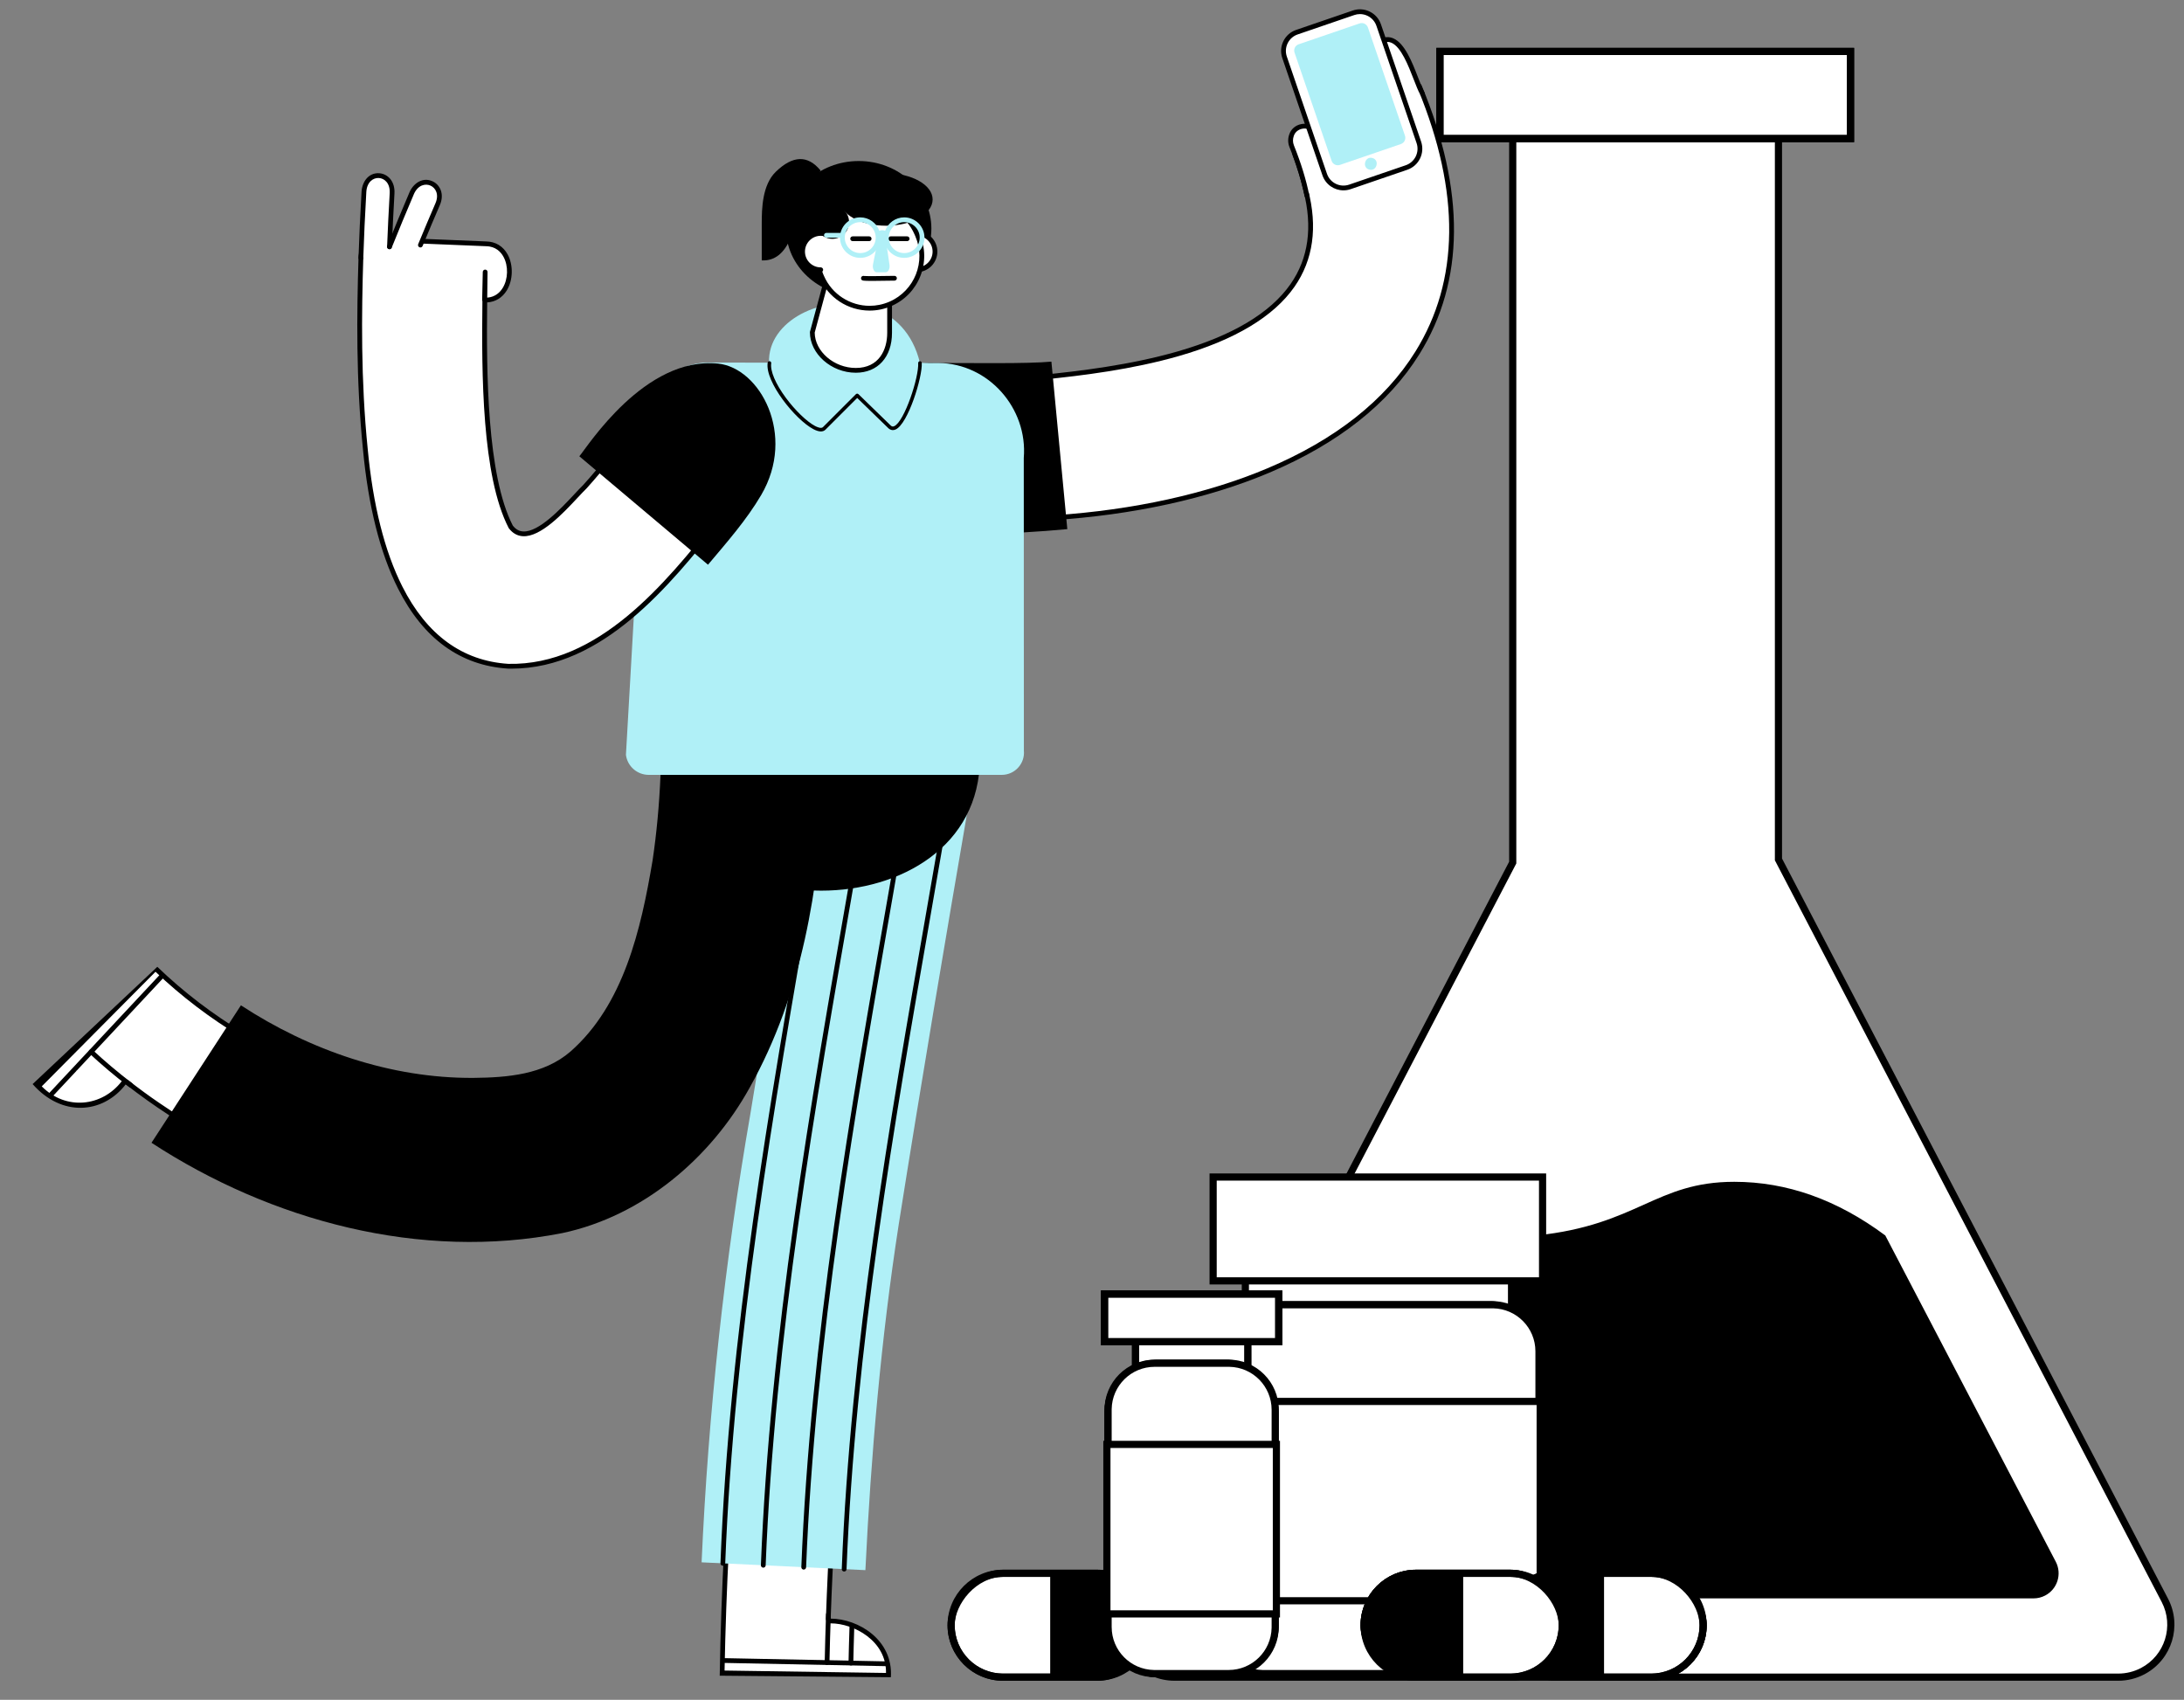 <svg viewBox="-166.337 170.892 1829.713 1424.096" xmlns="http://www.w3.org/2000/svg" overflow="visible">
    <rect x="-166.337" y="170.892" width="1829.713" height="1424.096" fill="#808080" stroke="none"/>
    <g id="Master/Compositions/Doctor Prescription" stroke="none" stroke-width="1" fill="none" fill-rule="evenodd">
        <g id="Background Elements Medicine" transform="translate(473, 214) scale(1 1)">
            <g id="Background Elements Medicine/Test Tube 1" stroke="none" stroke-width="1" fill="none" fill-rule="evenodd">
                <g id="Triangular-Test-Tube" transform="translate(297, -3)">
                    <path d="M553.619,76 L553.619,679.918 L877.354,1300.653 C888.591,1322.2 880.234,1348.776 858.688,1360.013 C852.406,1363.289 845.426,1365 838.341,1365 L47.649,1365 C23.349,1365 3.649,1345.301 3.649,1321 C3.649,1313.915 5.36,1306.935 8.636,1300.653 L330.996,682.553 L330.997,76 L553.619,76 Z" id="Combined-Shape" stroke="#000" stroke-width="3" fill="#FFF"/>
                    <path d="M556.619,73 L327.997,73 L327.996,681.817 L5.976,1299.266 C2.477,1305.976 0.649,1313.432 0.649,1321 C0.649,1346.957 21.692,1368 47.649,1368 L838.341,1368 C845.909,1368 853.365,1366.173 860.075,1362.673 L860.761,1362.308 C883.267,1350.102 891.897,1322.051 880.014,1299.266 L556.618,679.182 L556.619,73 Z M550.618,79 L550.619,680.653 L874.694,1302.041 C885.165,1322.118 877.377,1346.882 857.3,1357.353 C851.447,1360.406 844.943,1362 838.341,1362 L47.649,1362 C25.006,1362 6.649,1343.644 6.649,1321 C6.649,1314.398 8.243,1307.894 11.296,1302.041 L333.996,683.288 L333.997,79 L550.618,79 Z" id="Combined-Shape-Copy" fill="#000" fill-rule="nonzero"/>
                    <path d="M350.854,994.958 C435.842,986.119 450.569,950 516.637,950 C560.682,950 602.844,964.986 643.123,994.958 L785.944,1268.274 C791.316,1278.553 787.337,1291.241 777.058,1296.612 C774.056,1298.181 770.719,1299 767.332,1299 L120.668,1299 C109.07,1299 99.668,1289.598 99.668,1278 C99.668,1274.613 100.487,1271.276 102.056,1268.274 L254.101,977.307 L254.101,977.307 C261.944,994.968 294.196,1000.852 350.854,994.958 Z" id="Rectangle-Copy-33" fill="#000"/>
                    <rect id="Rectangle" stroke="#000" stroke-width="6" fill="#FFF" x="270" y="3" width="344" height="73"/>
                    <path d="M617,0 L267,0 L267,79 L617,79 L617,0 Z M611,6 L611,73 L273,73 L273,6 L611,6 Z" id="Rectangle-Copy-2" fill="#000" fill-rule="nonzero"/>
                </g>
                <g id="Medicine-1" transform="translate(377, 943)">
                    <rect id="Rectangle" stroke="#000" stroke-width="3" fill="#FFF" x="27" y="70" width="223" height="58"/>
                    <rect id="Rectangle" stroke="#000" stroke-width="3" fill="#FFF" x="1.5" y="105.5" width="273" height="312" rx="42"/>
                    <rect id="Rectangle" stroke="#000" stroke-width="3" fill="#FFF" x="0" y="0" width="276" height="87"/>
                    <rect id="Rectangle" fill="#FFF" x="3" y="188" width="271" height="167"/>
                    <path d="M275.5,186.5 L1.5,186.5 L1.5,356.5 L275.5,356.5 L275.5,186.5 Z M272.5,189.5 L272.5,353.5 L4.5,353.5 L4.5,189.5 L272.5,189.5 Z" id="Rectangle-Copy" fill="#000" fill-rule="nonzero"/>
                </g>
                <g id="Pill" transform="translate(621, 1275)" stroke="#000" stroke-width="3">
                    <rect id="Rectangle" fill="#FFF" x=".5" y="0" width="166" height="87" rx="43.5"/>
                    <path d="M83.5,0 L83.5,87 L44,87 C19.976,87 0.5,67.524 0.5,43.5 C0.5,19.476 19.976,4.41320823e-15 44,0 L83.5,0 Z" id="Combined-Shape" fill="#000"/>
                </g>
                <g id="Pill-2" transform="translate(503, 1275)" stroke="#000" stroke-width="3">
                    <rect id="Rectangle" fill="#FFF" x=".5" y="0" width="166" height="87" rx="43.5"/>
                    <path d="M83.5,0 L83.5,87 L44,87 C19.976,87 0.5,67.524 0.5,43.5 C0.5,19.476 19.976,4.41320823e-15 44,0 L83.5,0 Z" id="Combined-Shape" fill="#000"/>
                </g>
                <g id="Pill-3" transform="translate(240.5, 1318.5) scale(-1, 1) translate(-240.5, -1318.5) translate(157, 1275)" stroke="#000" stroke-width="3">
                    <rect id="Rectangle" fill="#FFF" x=".5" y="0" width="166" height="87" rx="43.5"/>
                    <path d="M83.5,0 L83.5,87 L44,87 C19.976,87 0.5,67.524 0.5,43.5 C0.5,19.476 19.976,4.41320823e-15 44,0 L83.5,0 Z" id="Combined-Shape" fill="#000"/>
                </g>
                <g id="Medicine-2" transform="translate(286, 1041)">
                    <rect id="Rectangle-Copy-62" stroke="#000" stroke-width="3" fill="#FFF" x="26" y="27" width="94" height="49"/>
                    <rect id="Rectangle-Copy-63" stroke="#000" stroke-width="3" fill="#FFF" x="1.5" y="56.5" width="143" height="263" rx="42"/>
                    <rect id="Rectangle-Copy-66" stroke="#000" stroke-width="3" fill="#FFF" x="0" y="0" width="146" height="40"/>
                    <rect id="Rectangle-Copy-67" fill="#FFF" x="2" y="126" width="142" height="142"/>
                    <path d="M145.5,124.5 L0.5,124.5 L0.5,269.5 L145.5,269.5 L145.5,124.5 Z M142.5,127.5 L142.5,266.5 L3.5,266.5 L3.5,127.5 L142.5,127.5 Z" id="Rectangle-Copy-69" fill="#000" fill-rule="nonzero"/>
                </g>
                <g id="Medicine-1" transform="translate(374, 940)">
                    <rect id="Rectangle" fill="#FFF" x="30" y="73" width="223" height="58"/>
                    <path d="M256,70 L27,70 L27,134 L256,134 L256,70 Z M250,76 L250,128 L33,128 L33,76 L250,76 Z" id="Rectangle-Copy-5" fill="#000" fill-rule="nonzero"/>
                    <rect id="Rectangle" stroke="#000" stroke-width="3" fill="#FFF" x="4.5" y="108.5" width="273" height="312" rx="42"/>
                    <path d="M237,107 C260.196,107 279,125.804 279,149 L279,380 C279,403.196 260.196,422 237,422 L45,422 C21.804,422 3,403.196 3,380 L3,149 C3,125.804 21.804,107 45,107 L237,107 Z M237,113 L45,113 C25.317,113 9.323,128.797 9.005,148.405 L9,149 L9,380 C9,399.683 24.797,415.677 44.405,415.995 L45,416 L237,416 C256.683,416 272.677,400.203 272.995,380.595 L273,380 L273,149 C273,129.317 257.203,113.323 237.595,113.005 L237,113 Z" id="Rectangle-Copy-6" fill="#000" fill-rule="nonzero"/>
                    <rect id="Rectangle" fill="#FFF" x="3" y="3" width="276" height="87"/>
                    <path d="M282,0 L0,0 L0,93 L282,93 L282,0 Z M276,6 L276,87 L6,87 L6,6 L276,6 Z" id="Rectangle-Copy-4" fill="#000" fill-rule="nonzero"/>
                    <rect id="Rectangle" fill="#FFF" x="6" y="191" width="271" height="167"/>
                    <path d="M280,188 L3,188 L3,361 L280,361 L280,188 Z M274,194 L274,355 L9,355 L9,194 L274,194 Z" id="Rectangle-Copy" fill="#000" fill-rule="nonzero"/>
                    <path d="M278.5,189.5 L4.5,189.5 L4.5,359.5 L278.5,359.5 L278.5,189.5 Z M275.5,192.5 L275.5,356.5 L7.5,356.5 L7.5,192.5 L275.5,192.5 Z" id="Rectangle-Copy-2" fill="#000" fill-rule="nonzero"/>
                </g>
                <g id="Pill" transform="translate(618, 1272)">
                    <rect id="Rectangle" stroke="#000" stroke-width="6" fill="#FFF" x="3.5" y="3" width="166" height="87" rx="43.5"/>
                    <rect id="Rectangle-Copy-7" stroke="#000" stroke-width="6" fill="#FFF" x="3.5" y="3" width="166" height="87" rx="43.5"/>
                    <path d="M126,0 L47,0 C21.319,0 0.5,20.819 0.5,46.5 C0.5,72.181 21.319,93 47,93 L126,93 C151.681,93 172.5,72.181 172.5,46.5 C172.5,20.819 151.681,0 126,0 Z M47,6 L126,6 C148.368,6 166.5,24.132 166.5,46.5 C166.5,68.868 148.368,87 126,87 L47,87 C24.632,87 6.5,68.868 6.5,46.5 C6.5,24.132 24.632,6 47,6 Z" id="Rectangle-Copy-9" fill="#000" fill-rule="nonzero"/>
                    <path d="M86.5,3 L86.5,90 L47,90 C22.976,90 3.5,70.524 3.5,46.5 C3.5,22.476 22.976,3 47,3 L86.5,3 Z" id="Combined-Shape" fill="#000"/>
                </g>
                <g id="Pill-2" transform="translate(500, 1272)">
                    <rect id="Rectangle" stroke="#000" stroke-width="6" fill="#FFF" x="3.5" y="3" width="166" height="87" rx="43.5"/>
                    <rect id="Rectangle-Copy-8" stroke="#000" stroke-width="6" fill="#FFF" x="3.5" y="3" width="166" height="87" rx="43.5"/>
                    <path d="M126,0 L47,0 C21.319,0 0.5,20.819 0.5,46.5 C0.5,72.181 21.319,93 47,93 L126,93 C151.681,93 172.5,72.181 172.5,46.5 C172.5,20.819 151.681,0 126,0 Z M47,6 L126,6 C148.368,6 166.5,24.132 166.5,46.5 C166.5,68.868 148.368,87 126,87 L47,87 C24.632,87 6.5,68.868 6.5,46.5 C6.5,24.132 24.632,6 47,6 Z" id="Rectangle-Copy-10" fill="#000" fill-rule="nonzero"/>
                    <path d="M86.5,3 L86.5,90 L47,90 C22.976,90 3.5,70.524 3.5,46.5 C3.5,22.476 22.976,3 47,3 L86.5,3 Z" id="Combined-Shape" fill="#000"/>
                </g>
                <g id="Pill-3" transform="translate(240.5, 1318.5) scale(-1, 1) translate(-240.5, -1318.5) translate(154, 1272)">
                    <rect id="Rectangle" stroke="#000" stroke-width="6" fill="#FFF" x="3.5" y="3" width="166" height="87" rx="43.5"/>
                    <path d="M126,0 L47,0 C21.319,0 0.5,20.819 0.5,46.5 C0.5,72.181 21.319,93 47,93 L126,93 C151.681,93 172.5,72.181 172.5,46.5 C172.5,20.819 151.681,0 126,0 Z M47,6 L126,6 C148.368,6 166.5,24.132 166.5,46.5 C166.5,68.868 148.368,87 126,87 L47,87 C24.632,87 6.5,68.868 6.5,46.5 C6.5,24.132 24.632,6 47,6 Z" id="Rectangle-Copy-11" fill="#000" fill-rule="nonzero"/>
                    <path d="M86.5,3 L86.5,90 L47,90 C22.976,90 3.5,70.524 3.5,46.5 C3.5,22.476 22.976,3 47,3 L86.5,3 Z" id="Combined-Shape" fill="#000"/>
                </g>
                <g id="Medicine-2" transform="translate(283, 1038)">
                    <rect id="Rectangle-Copy-62" stroke="#000" stroke-width="6" fill="#FFF" x="29" y="30" width="94" height="49"/>
                    <rect id="Rectangle-Copy-64" fill="#FFF" x="29" y="30" width="94" height="49"/>
                    <path d="M126,27 L26,27 L26,82 L126,82 L126,27 Z M120,33 L120,76 L32,76 L32,33 L120,33 Z" id="Rectangle-Copy-65" fill="#000" fill-rule="nonzero"/>
                    <rect id="Rectangle-Copy-63" stroke="#000" stroke-width="3" fill="#FFF" x="4.5" y="59.5" width="143" height="263" rx="42"/>
                    <path d="M107,58 C130.196,58 149,76.804 149,100 L149,282 C149,305.196 130.196,324 107,324 L45,324 C21.804,324 3,305.196 3,282 L3,100 C3,76.804 21.804,58 45,58 L107,58 Z M107,64 L45,64 C25.317,64 9.323,79.797 9.005,99.405 L9,100 L9,282 C9,301.683 24.797,317.677 44.405,317.995 L45,318 L107,318 C126.683,318 142.677,302.203 142.995,282.595 L143,282 L143,100 C143,80.317 127.203,64.323 107.595,64.005 L107,64 Z" id="Rectangle-Copy-71" fill="#000" fill-rule="nonzero"/>
                    <rect id="Rectangle-Copy-66" stroke="#000" stroke-width="6" fill="#FFF" x="3" y="3" width="146" height="40"/>
                    <path d="M152,0 L0,0 L0,46 L152,46 L152,0 Z M146,6 L146,40 L6,40 L6,6 L146,6 Z" id="Rectangle-Copy-70" fill="#000" fill-rule="nonzero"/>
                    <rect id="Rectangle-Copy-67" fill="#FFF" x="5" y="129" width="142" height="142"/>
                    <path d="M150,126 L2,126 L2,274 L150,274 L150,126 Z M144,132 L144,268 L8,268 L8,132 L144,132 Z" id="Rectangle-Copy-72" fill="#000" fill-rule="nonzero"/>
                    <path d="M148.5,127.5 L3.5,127.5 L3.5,272.5 L148.5,272.5 L148.5,127.5 Z M145.5,130.5 L145.5,269.5 L6.5,269.5 L6.5,130.5 L145.5,130.5 Z" id="Rectangle-Copy-69" fill="#000" fill-rule="nonzero"/>
                </g>
            </g>
        </g>
        <g transform="translate(-84, -0) scale(1 1)" id="Master/Character/Standing">
            <g id="Master/Character/Standing" stroke="none" stroke-width="1" fill="none" fill-rule="evenodd">
                <g id="Lower Body" transform="translate(-104, 695) scale(1 1)">
                    <g id="Lower Body/Striped Pants" stroke="none" stroke-width="1" fill="none" fill-rule="evenodd">
                        <g id="shoe" transform="translate(49, 285.884)">
                            <path d="M103.397,1.774 C147.206,43.847 200.966,76.031 258.537,95.338 L231,178.639 C176.141,160.492 124.803,132.296 79.241,96.88 C75.548,95.166 75.346,99.879 69.933,103.803 C51.175,122.312 21.709,118.826 4.162,99.626 L103.397,1.774 Z" id="Fill-37" fill="#FFF"/>
                            <path d="M232.585,181.253 C176.681,163.099 124.354,134.471 78.01,98.458 C58.742,123.467 24.179,125.928 2.55795385e-13,98.244 C23.21,76.413 80.615,22.419 104.45,-2.84217094e-14 C148.503,42.445 202.842,74.868 260.94,94.011 L232.585,181.253 Z M229.433,176.031 L256.113,96.661 C199.344,77.276 146.399,45.509 102.942,4.145 C81.252,25.999 28.712,78.935 7.649,100.156 C27.82,120.587 58.2,117.272 74.635,95.878 C75.975,94.094 78.752,93.893 80.47,95.304 C88.838,101.78 97.321,108.086 106.063,114.009 C132.218,131.972 159.95,147.484 189.023,160.323 C201.925,166.076 216.055,171.529 229.433,176.031 L229.433,176.031 Z" id="Fill-39" fill="#000"/>
                            <polygon id="Fill-41" fill="#000" points="15.777 109.587 12.854 106.856 107.475 5.648 110.397 8.379"/>
                            <path d="M82.205,99.193 C70.681,90.308 59.658,81.135 48.963,71.16" id="Fill-45" fill="#FFF"/>
                            <path d="M82.204,101.194 C81.778,101.194 81.348,101.058 80.984,100.778 C68.575,91.21 57.654,82.001 47.599,72.624 C46.791,71.87 46.747,70.605 47.501,69.797 C48.254,68.988 49.519,68.944 50.327,69.698 C60.29,78.989 71.117,88.119 83.427,97.61 C84.301,98.284 84.464,99.54 83.789,100.415 C83.395,100.926 82.803,101.194 82.204,101.194" id="Fill-47" fill="#000"/>
                            <path d="M62.385,109.043 C53.108,101.618 44.031,93.9 35.319,85.754" id="Fill-49" fill="#FFF"/>
                        </g>
                        <g id="blue" transform="translate(609.451, 61.485)">
                            <g id="shoe" transform="translate(14.549, 601.74)">
                                <path d="M2.655,214.326 C3.898,143.629 7.732,73.133 13.535,2.687 L100.965,9.994 C96.585,62.787 93.463,115.736 91.59,168.668 C91.532,169.808 92.567,170.787 93.699,170.721 C115.031,170.783 143.392,187.189 142.009,216.136 L2.655,214.326 Z" id="Fill-5" fill="#FFF"/>
                                <path d="M103.116,8.187 C98.678,61.523 95.472,115.285 93.589,168.736 C116.687,168.848 146.063,186.495 144.016,217.837 C112.154,217.551 33.349,216.844 0.629,216.551 C1.798,144.497 5.772,72.314 11.705,0.489 L103.116,8.187 Z M98.814,11.802 L15.366,4.882 C9.699,73.873 5.98,143.024 4.688,212.244 C35.475,212.701 110.05,213.807 139.947,214.249 C140.399,187.303 112.84,172.687 93.633,172.701 C91.435,172.757 89.475,170.804 89.591,168.598 C91.448,116.293 94.502,63.972 98.814,11.802 L98.814,11.802 Z" id="Fill-7" fill="#000"/>
                                <path d="M91.715,165.144 C91.255,178.633 90.824,192.139 90.563,205.571" id="Fill-22" fill="#FFF"/>
                                <path d="M90.563,207.571 C90.55,207.571 90.537,207.571 90.523,207.571 C89.419,207.549 88.541,206.637 88.563,205.532 C88.828,191.897 89.274,178.03 89.716,165.076 C89.753,163.971 90.673,163.125 91.783,163.145 C92.887,163.184 93.751,164.108 93.713,165.213 C93.272,178.15 92.827,192 92.562,205.611 C92.541,206.702 91.649,207.571 90.563,207.571" id="Fill-24" fill="#000"/>
                                <path d="M111.392,174.553 C111.11,183.797 110.697,196.878 110.537,205.97" id="Fill-26" fill="#FFF"/>
                                <path d="M110.537,207.971 C110.525,207.971 110.513,207.971 110.501,207.971 C109.397,207.951 108.517,207.04 108.537,205.936 C108.683,197.633 109.033,186.207 109.315,177.026 L109.393,174.493 C109.426,173.388 110.35,172.523 111.453,172.555 C112.557,172.589 113.424,173.511 113.391,174.615 L113.313,177.148 C113.032,186.318 112.682,197.729 112.536,206.006 C112.517,207.098 111.625,207.971 110.537,207.971" id="Fill-28" fill="#000"/>
                            </g>
                            <path d="M137.221,729.866 L2.13162821e-13,723.319 C5.619,597.358 19.365,471.357 40.962,346.991 C56.513,251.424 72.608,156.143 89.015,60.89 C95.462,23.458 131.066,-1.623 168.433,4.924 C205.797,11.478 230.816,46.946 224.397,84.224 C204.004,202.808 183.954,321.428 165.16,440.162 C150.371,535.691 141.905,633.245 137.221,729.866" id="Fill-12" fill="#B0F0F7"/>
                            <path d="M17.795,726.168 C17.769,726.168 17.743,726.168 17.717,726.168 C16.613,726.124 15.753,725.195 15.795,724.091 C23.154,533.425 56.462,342.12 88.673,157.112 C96.752,110.714 105.105,62.736 112.906,15.576 C113.086,14.486 114.115,13.747 115.206,13.929 C116.295,14.109 117.033,15.139 116.852,16.229 C109.049,63.406 100.694,111.392 92.614,157.799 C60.425,342.676 27.14,533.847 19.792,724.245 C19.751,725.323 18.864,726.168 17.795,726.168" id="Fill-14" fill="#000"/>
                            <path d="M51.673,727.784 C51.646,727.784 51.62,727.784 51.593,727.784 C50.489,727.739 49.63,726.809 49.673,725.705 C57.253,533.567 90.997,340.584 123.631,153.956 C132.361,104.027 141.388,52.399 149.756,1.675 C149.936,0.586 150.967,-0.156 152.055,0.028 C153.144,0.207 153.882,1.237 153.703,2.326 C145.332,53.069 136.303,104.707 127.571,154.645 C94.96,341.144 61.24,533.992 53.67,725.863 C53.628,726.94 52.741,727.784 51.673,727.784" id="Fill-16" fill="#000"/>
                            <path d="M85.551,729.4 C85.524,729.4 85.497,729.4 85.47,729.4 C84.367,729.355 83.507,728.424 83.551,727.321 C91.095,536.795 124.551,345.548 156.905,160.598 C165.684,110.412 174.762,58.517 183.165,7.52 C183.344,6.43 184.375,5.69 185.464,5.872 C186.553,6.051 187.291,7.081 187.112,8.171 C178.706,59.187 169.626,111.091 160.845,161.287 C128.514,346.108 95.082,537.22 87.548,727.479 C87.505,728.556 86.619,729.4 85.551,729.4" id="Fill-18" fill="#000"/>
                            <path d="M119.427,731.017 C119.401,731.017 119.374,731.017 119.348,731.017 C118.244,730.973 117.384,730.043 117.427,728.939 C124.671,543.17 157.092,357.193 188.446,177.34 C196.692,130.04 205.219,81.13 213.149,33.006 C213.329,31.916 214.357,31.178 215.448,31.358 C216.538,31.538 217.276,32.567 217.096,33.657 C209.162,81.798 200.634,130.718 192.387,178.027 C161.055,357.751 128.658,543.593 121.424,729.095 C121.382,730.172 120.496,731.017 119.427,731.017" id="Fill-20" fill="#000"/>
                            <polygon id="Fill-10" fill="#000" points="155.794 810.327 17.273 807.553 17.353 803.554 155.874 806.328"/>
                        </g>
                        <g id="black" transform="translate(148.586, -0.938)" fill="#000">
                            <path d="M428.037,111.976 C428.495,-36.084 693.618,-36.069 694.049,111.984 C693.592,260.036 428.468,260.021 428.037,111.976" id="Fill-30"/>
                            <path d="M-1.13686838e-13,434.232 L74.913,319.077 C132.448,356.708 200.611,380.326 269.668,379.875 C298.15,379.594 328.584,377.198 351.04,357.778 C395.584,318.584 410.073,255.665 419.811,197.574 C423.228,174.659 425.375,151.05 426.39,127.278 C428.098,90.089 457.154,59.466 494.624,56.802 C535.898,53.688 565.757,92.108 563.643,133.117 C559.222,220.956 545.279,309.073 501.313,387.751 C468.718,446.98 411.472,495.648 344.174,509.901 C225.384,533.317 100.17,499.646 -1.13686838e-13,434.232" id="Fill-43"/>
                        </g>
                    </g>
                </g>
                <g id="Upper Body" transform="translate(-53, 129) scale(1 1)">
                    <g id="Upper Body/Taking Selfie" stroke="none" stroke-width="1" fill="none" fill-rule="evenodd">
                        <g id="left" transform="translate(725, 49)">
                            <path d="M434.742,65.013 C426.235,70.064 334.909,102.822 332.549,112.111 C330.451,115.355 329.319,119.118 330.648,122.697 C334.385,132.675 337.323,142.534 339.556,152.114 C372.028,276.911 206.752,300.277 117.33,309.077 L126.922,426.721 C339.561,413.207 534.778,305.022 434.742,65.013" id="Fill-1" fill="#FFF"/>
                            <g id="Group-5" transform="translate(114.57, 63)" fill="#000">
                                <path d="M4.913,247.875 L14.185,361.599 C80.666,357.187 142.452,343.579 192.988,322.212 C249.806,298.185 291.485,265.303 316.865,224.476 C353.866,164.96 354.634,91.055 319.152,4.779 C314.885,6.787 306.022,10.326 294.512,14.924 C279.726,20.828 261.322,28.178 246.411,34.837 C222.922,45.328 220.19,48.8 219.913,49.615 C219.861,49.825 219.775,50.014 219.659,50.197 C218.216,52.426 216.75,55.764 217.952,58.999 C221.583,68.695 224.606,78.675 226.935,88.659 C235.13,120.154 231.31,147.593 215.566,170.161 C198.105,195.196 165.529,214.714 118.745,228.173 C79.73,239.399 37.648,244.613 4.913,247.875 M12.351,365.721 C11.316,365.721 10.444,364.928 10.358,363.885 L0.767,246.24 C0.678,245.153 1.478,244.195 2.564,244.088 C35.4,240.856 78.153,235.69 117.638,224.329 C163.518,211.13 195.363,192.135 212.286,167.873 C227.328,146.306 230.951,119.978 223.05,89.618 C220.75,79.751 217.778,69.936 214.204,60.398 C212.817,56.663 213.496,52.464 216.165,48.234 C218.671,41.894 244.218,30.701 293.029,11.209 C305.712,6.144 316.666,1.768 319.151,0.293 C319.649,-0.003 320.252,-0.067 320.801,0.116 C321.351,0.297 321.795,0.71 322.017,1.244 C358.86,89.636 358.269,165.453 320.262,226.589 C294.437,268.13 252.139,301.541 194.544,325.896 C143.105,347.647 80.147,361.416 12.479,365.717 C12.435,365.721 12.393,365.721 12.351,365.721" id="Fill-3"/>
                            </g>
                            <g id="Group-2" transform="translate(318.57, 0)">
                                <path d="M52.976,97.589 C46.566,85.229 39.124,57.71 27.084,51.511 C16.482,47.345 8.345,59.788 13.868,69.477 C21.732,84.403 28.667,99.568 34.337,114.815" id="Fill-6" fill="#FFF"/>
                                <path d="M34.337,116.815 C33.525,116.815 32.761,116.317 32.462,115.512 C27.048,100.954 20.197,85.78 12.098,70.409 C8.91,64.817 9.526,57.81 13.665,53.03 C17.281,48.853 22.571,47.588 27.815,49.649 C27.878,49.674 27.939,49.701 27.999,49.732 C37.351,54.546 43.627,70.083 49.164,83.79 C51.143,88.687 53.011,93.313 54.751,96.668 C55.26,97.648 54.877,98.855 53.897,99.364 C52.915,99.872 51.709,99.49 51.2,98.509 C49.374,94.987 47.47,90.276 45.455,85.288 C40.459,72.919 34.245,57.538 26.258,53.336 C22.645,51.953 19.162,52.793 16.689,55.649 C14.167,58.561 12.854,63.66 15.605,68.487 C23.816,84.066 30.738,99.399 36.211,114.117 C36.596,115.153 36.069,116.304 35.034,116.689 C34.804,116.774 34.568,116.815 34.337,116.815" id="Fill-8" fill="#000"/>
                                <path d="M52.976,97.589 C47.631,84.307 41.506,71.267 34.765,58.498 C32.979,55.108 32.517,51.419 33.141,48.181 C34.224,41.428 41.43,37.305 47.769,40.141 C60.332,47.156 67.996,75.375 74.879,88.784" id="Fill-10" fill="#FFF"/>
                                <path d="M52.976,99.589 C52.184,99.589 51.434,99.115 51.12,98.335 C45.983,85.571 39.885,72.481 32.996,59.431 C31.078,55.791 30.432,51.661 31.177,47.802 C31.793,43.955 34.156,40.63 37.651,38.74 C41.071,36.891 45.056,36.736 48.585,38.314 C48.64,38.339 48.692,38.365 48.744,38.394 C58.417,43.796 64.944,59.916 70.702,74.138 C72.798,79.318 74.779,84.21 76.658,87.87 C77.163,88.853 76.775,90.058 75.792,90.563 C74.809,91.066 73.604,90.679 73.1,89.697 C71.139,85.877 69.125,80.904 66.994,75.639 C61.772,62.743 55.278,46.702 46.872,41.931 C44.507,40.901 41.844,41.02 39.553,42.259 C37.161,43.552 35.544,45.826 35.115,48.497 C34.531,51.529 35.039,54.728 36.534,57.565 C43.486,70.735 49.643,83.95 54.831,96.842 C55.243,97.867 54.747,99.031 53.722,99.444 C53.477,99.542 53.225,99.589 52.976,99.589" id="Fill-12" fill="#000"/>
                                <path d="M74.879,88.784 C69.182,74.629 62.716,60.883 55.663,47.517 C53.793,43.969 53.254,40.139 53.828,36.809 C55.951,24.678 71.016,25.215 76.561,36.538 C83.926,50.498 90.734,64.953 96.782,79.978" id="Fill-14" fill="#FFF"/>
                                <path d="M74.88,90.784 C74.088,90.784 73.338,90.31 73.024,89.53 C67.588,76.023 61.151,62.201 53.895,48.451 C51.901,44.668 51.178,40.414 51.858,36.47 C52.872,30.674 56.665,26.765 62.005,26.006 C68.404,25.098 75.129,29.066 78.358,35.658 C86.02,50.18 92.853,64.858 98.638,79.232 C99.05,80.257 98.554,81.422 97.529,81.834 C96.506,82.246 95.339,81.75 94.927,80.726 C89.193,66.479 82.419,51.926 74.792,37.471 C71.876,31.518 66.417,29.419 62.567,29.967 C58.976,30.477 56.509,33.096 55.799,37.154 C55.269,40.228 55.849,43.58 57.433,46.585 C64.753,60.455 71.247,74.402 76.735,88.037 C77.147,89.061 76.651,90.226 75.626,90.639 C75.381,90.737 75.129,90.784 74.88,90.784" id="Fill-16" fill="#000"/>
                                <path d="M38.53,126.993 C35.466,118.921 33.599,109.385 28.395,102.26 C22.828,95.912 11.729,98.117 9.121,106.114 C8.033,109.069 8.03,112.358 9.227,115.34 C14.893,129.47 19.359,143.506 21.99,156.85" id="Fill-18" fill="#FFF"/>
                                <path d="M21.988,158.85 C21.052,158.85 20.216,158.19 20.028,157.236 C17.559,144.717 13.3,130.871 7.37,116.084 C6.008,112.691 5.963,108.904 7.244,105.423 C8.661,101.072 12.385,97.846 17.18,96.862 C22.033,95.867 26.786,97.392 29.899,100.942 C29.938,100.986 29.975,101.032 30.01,101.08 C33.905,106.412 35.973,112.876 37.974,119.127 C38.777,121.636 39.535,124.005 40.4,126.284 C40.792,127.317 40.272,128.472 39.239,128.863 C38.207,129.256 37.052,128.736 36.66,127.703 C35.758,125.325 34.947,122.794 34.164,120.346 C32.271,114.429 30.313,108.311 26.835,103.514 C24.68,101.105 21.377,100.085 17.984,100.78 C14.615,101.471 12.012,103.697 11.022,106.734 C10.059,109.354 10.09,112.121 11.083,114.595 C17.106,129.613 21.435,143.7 23.952,156.463 C24.166,157.546 23.461,158.598 22.377,158.812 C22.246,158.838 22.116,158.85 21.988,158.85" id="Fill-20" fill="#000"/>
                                <path d="M96.783,79.979 C93.607,65.987 69.135,36.218 84.87,27.01 C103.101,19.219 111.76,58.783 118.686,71.174" id="Fill-22" fill="#FFF"/>
                                <path d="M96.781,81.979 C95.868,81.979 95.043,81.349 94.833,80.421 C93.912,76.365 90.951,70.63 87.818,64.559 C80.471,50.328 71.329,32.616 83.86,25.283 C83.932,25.241 84.008,25.203 84.084,25.17 C87.586,23.674 91.023,23.614 94.296,24.992 C103.972,29.063 110.176,45.04 115.161,57.877 C117.135,62.959 118.839,67.349 120.432,70.198 C120.971,71.162 120.626,72.381 119.662,72.92 C118.696,73.459 117.479,73.114 116.941,72.15 C115.212,69.057 113.46,64.547 111.432,59.325 C106.969,47.832 100.858,32.092 92.745,28.679 C90.511,27.739 88.229,27.778 85.773,28.799 C76.685,34.271 84.486,49.385 91.372,62.725 C94.626,69.029 97.7,74.983 98.733,79.536 C98.978,80.613 98.303,81.684 97.226,81.929 C97.077,81.963 96.927,81.979 96.781,81.979" id="Fill-24" fill="#000"/>
                                <path d="M105.451,133.226 L57.994,149.477 C49.321,152.447 39.883,147.824 36.913,139.152 L3.278,40.929 C0.308,32.256 4.931,22.818 13.604,19.848 L61.061,3.597 C69.733,0.627 79.171,5.25 82.141,13.923 L115.777,112.146 C118.746,120.818 114.123,130.256 105.451,133.226" id="Fill-35" fill="#FFF"/>
                                <g id="Group-39" fill="#000">
                                    <path d="M66.45,4.694 C64.857,4.694 63.259,4.958 61.708,5.489 L14.251,21.74 C10.562,23.003 7.586,25.628 5.87,29.129 C4.155,32.631 3.907,36.591 5.17,40.28 L38.805,138.503 C41.412,146.118 49.729,150.192 57.346,147.585 L104.803,131.334 C112.418,128.726 116.492,120.409 113.884,112.793 L80.248,14.57 C78.985,10.881 76.361,7.905 72.859,6.19 C70.829,5.196 68.645,4.694 66.45,4.694 M52.632,152.373 C44.899,152.373 37.662,147.513 35.021,139.799 L1.386,41.576 C-0.224,36.877 0.093,31.831 2.278,27.37 C4.464,22.909 8.255,19.565 12.955,17.956 L60.412,1.704 C65.113,0.095 70.157,0.412 74.618,2.598 C79.08,4.783 82.423,8.575 84.033,13.275 L117.668,111.497 C120.991,121.2 115.8,131.796 106.098,135.118 L105.45,133.226 L106.098,135.118 L58.641,151.369 C56.653,152.05 54.625,152.373 52.632,152.373" id="Fill-37"/>
                                </g>
                                <path d="M100.731,113.561 L49.668,131.047 C46.793,132.031 43.666,130.499 42.681,127.625 L11.645,36.991 C10.66,34.116 12.192,30.988 15.067,30.004 L66.13,12.518 C69.004,11.534 72.132,13.066 73.117,15.94 L104.153,106.574 C105.138,109.449 103.606,112.577 100.731,113.561" id="Fill-40" fill="#B0F0F7"/>
                                <path d="M76.845,125.259 C83.178,126.849 80.536,136.758 74.252,134.983 C67.919,133.394 70.561,123.484 76.845,125.259" id="Fill-42" fill="#B0F0F7"/>
                            </g>
                            <path d="M126.507,295.86 C106.62,297.751 60.727,296.982 24.597,296.982 C-11.533,296.982 4.762,332.911 2.192,368.763 C-0.73,407.644 30.04,441.142 69.246,440.233 C92.717,439.72 116.205,438.427 139.836,436.182 L126.507,295.86 Z" id="Fill-26" fill="#000"/>
                        </g>
                        <g id="torso" transform="translate(495, 296)">
                            <g id="Group-30" transform="translate(0, 49.074)" fill="#B0F0F7">
                                <path d="M333.451,325.643 C334.471,336.566 325.877,346 314.906,346 L19.167,346 C9.504,346 1.332,338.846 0.055,329.267 L15.363,61.522 C11.086,29.441 36.858,0.565 69.223,0.565 L261.835,0.934 C303.766,1.246 336.818,38.771 333.36,80.495 L333.451,325.643 Z" id="Fill-28"/>
                            </g>
                            <path d="M246.391,50.008 C222.176,-51.965 42.137,20.125 159.052,105.243 C161.15,106.948 164.198,106.783 166.111,104.869 L179.977,91.003 L193.797,77.183 C200.415,83.615 214.023,96.829 220.686,103.304 C230.881,113.815 247.212,62.983 246.391,50.008" id="Fill-31" fill="#B0F0F7"/>
                            <path d="M163.378,107.351 C161.613,107.351 159.514,106.709 157.089,105.431 C141.961,97.459 116.388,65.749 118.805,49.784 C118.929,48.965 119.691,48.401 120.513,48.525 C121.332,48.649 121.895,49.414 121.771,50.233 C120.805,56.613 125.343,67.372 133.911,79.013 C141.687,89.578 151.564,99.128 158.487,102.777 C160.317,103.741 163.61,105.154 165.087,103.774 C168.829,100.028 174.712,94.146 180.392,88.467 L192.736,76.123 C193.316,75.542 194.254,75.536 194.843,76.107 L221.732,102.228 C222.732,103.258 223.637,103.467 224.789,102.957 C233.459,99.12 245.623,61.625 244.894,50.103 C244.842,49.276 245.47,48.563 246.296,48.511 C247.124,48.461 247.836,49.087 247.888,49.913 C248.628,61.606 236.427,101.087 226.003,105.7 C223.709,106.715 221.439,106.235 219.61,104.348 L193.813,79.289 L182.513,90.589 C176.834,96.267 170.951,102.148 167.172,105.931 C166.158,106.879 164.891,107.351 163.378,107.351" id="Fill-33" fill="#000"/>
                        </g>
                        <g id="right" transform="translate(270, 187)">
                            <g id="arm">
                                <path d="M107.954,59.168 L18.947,55.502 C10.478,55.142 3.307,61.9 3.024,70.628 C1.336,124.428 1.252,176.835 6.715,231.004 C13.499,303.68 37.984,407.418 126.423,413.063 C202.623,414.687 258.731,345.881 302.206,291.505 L226.919,233.848 C222.704,230.634 216.952,231.093 214.03,234.802 C206.389,244.516 198.559,253.919 190.556,262.765 C178.157,274.678 144.767,317.65 128.569,296.278 C103.127,246.939 106.505,140.937 107.122,82.761 C106.888,90.616 106.73,98.452 106.6,106.28 C133.582,107.292 134.723,59.563 107.954,59.168" id="Fill-44" fill="#FFF"/>
                                <path d="M18.301,57.488 C14.999,57.488 11.856,58.727 9.395,61.011 C6.696,63.515 5.144,66.953 5.023,70.693 C3.56,117.308 2.853,172.785 8.704,230.803 C13.108,277.973 22.874,316.816 37.734,346.269 C58.187,386.809 88.07,408.61 126.55,411.067 C201.982,412.651 258.17,343.369 299.368,291.851 L225.703,235.435 C222.387,232.908 217.855,233.177 215.601,236.039 C207.395,246.471 199.687,255.652 192.038,264.107 C192.007,264.141 191.974,264.175 191.941,264.207 C190.026,266.047 187.576,268.668 184.74,271.703 C172.388,284.921 153.74,304.894 138.8,304.126 C134.109,303.884 130.131,301.65 126.974,297.486 C126.905,297.394 126.843,297.296 126.79,297.194 C104.35,253.675 104.089,168.563 104.815,107.184 C104.673,106.902 104.594,106.583 104.6,106.246 C104.756,96.851 104.917,89.589 105.123,82.701 C105.155,81.605 106.072,80.734 107.162,80.761 C108.259,80.783 109.134,81.685 109.122,82.782 C109.078,86.886 109.021,91.229 108.961,95.772 C108.925,98.514 108.887,101.338 108.852,104.246 C115.665,103.751 119.621,99.685 121.788,96.177 C126.4,88.716 126.684,77.711 122.465,70.011 C120.29,66.042 116.002,61.287 107.924,61.167 C107.906,61.167 107.888,61.167 107.871,61.166 L18.864,57.5 C18.676,57.492 18.488,57.488 18.301,57.488 M129.062,415.091 C128.17,415.091 127.278,415.081 126.38,415.062 C86.299,412.505 55.301,389.967 34.162,348.071 C19.076,318.169 9.172,278.845 4.723,231.189 C-1.15,172.955 -0.443,117.312 1.025,70.565 C1.18,65.748 3.187,61.314 6.674,58.079 C10.064,54.934 14.451,53.309 19.031,53.503 L108.011,57.168 C115.802,57.292 122.181,61.17 125.972,68.089 C130.84,76.973 130.512,89.67 125.191,98.28 C121.433,104.361 115.672,107.846 108.804,108.255 C108.143,166.458 108.545,252.869 130.265,295.204 C132.688,298.341 135.549,299.953 139.006,300.131 C152.069,300.822 170.692,280.878 181.817,268.972 C184.669,265.921 187.134,263.282 189.118,261.372 C196.69,253 204.325,243.904 212.458,233.565 C216.056,228.997 223.087,228.41 228.131,232.257 L303.421,289.917 C303.848,290.244 304.125,290.729 304.191,291.263 C304.256,291.797 304.103,292.334 303.767,292.754 C262.416,344.474 205.954,415.091 129.062,415.091" id="Fill-46" fill="#000"/>
                                <g id="fingers" transform="translate(1.01, 0)">
                                    <path d="M25.949,61.661 C26.536,46.693 27.279,31.756 28.13,16.84 C29.163,-1.955 5.783,-3.42 4.563,15.468 C3.494,33.923 2.621,52.437 2,71.032" id="Fill-49" fill="#FFF"/>
                                    <path d="M2.001,73.032 C1.979,73.032 1.956,73.032 1.933,73.031 C0.829,72.994 -0.036,72.069 0.001,70.965 C0.593,53.217 1.457,34.506 2.566,15.353 C3.084,7.323 8.286,-0.516 17.304,0.027 C24.116,0.434 30.708,6.377 30.127,16.95 C29.217,32.889 28.504,47.539 27.947,61.74 C27.904,62.844 26.961,63.706 25.87,63.66 C24.767,63.616 23.907,62.687 23.95,61.583 C24.508,47.358 25.223,32.685 26.133,16.726 C26.591,8.397 21.753,4.3 17.065,4.02 C12.386,3.741 7.098,7.243 6.559,15.597 C5.452,34.705 4.59,53.383 3.999,71.099 C3.963,72.18 3.075,73.032 2.001,73.032" id="Fill-51" fill="#000"/>
                                    <path d="M25.949,61.661 C32.049,46.453 38.315,31.399 44.686,16.458 C52.373,-0.473 73.698,9.137 66.255,26.086 C61.353,37.395 56.58,48.77 51.86,60.222" id="Fill-53" fill="#FFF"/>
                                    <path d="M25.948,63.662 C25.7,63.662 25.448,63.616 25.204,63.518 C24.179,63.107 23.681,61.942 24.092,60.917 C29.829,46.612 35.964,31.813 42.845,15.674 C46.132,8.436 53.732,3.068 61.943,6.734 C68.173,9.516 72.283,17.333 68.086,26.891 C63.629,37.173 58.925,48.328 53.708,60.984 C53.287,62.005 52.118,62.492 51.097,62.071 C50.076,61.65 49.589,60.481 50.01,59.46 C55.236,46.781 59.949,35.605 64.42,25.291 C67.718,17.78 64.601,12.302 60.312,10.387 C56.038,8.478 49.894,9.823 46.507,17.286 C39.655,33.356 33.531,48.129 27.805,62.406 C27.491,63.187 26.741,63.662 25.948,63.662" id="Fill-55" fill="#000"/>
                                </g>
                            </g>
                            <path d="M293.814,328.006 C309.958,308.817 326.137,290.442 338.341,269.674 C368,219.206 337.366,163.092 302.206,159.498 C240.89,153.23 193.071,228.81 186.03,237.172 L293.814,328.006 Z" id="Fill-57" fill="#000"/>
                        </g>
                    </g>
                </g>
                <g id="Hairstyle" transform="translate(569, 275) scale(1 1)">
                    <g id="Hairstyle/Ponytail" stroke="none" stroke-width="1" fill="none" fill-rule="evenodd">
                        <g id="hair" transform="translate(7, 29.168)" fill="#000">
                            <g id="Group-3" transform="translate(0, 0.832)">
                                <path d="M121.952,57.392 C121.952,88.648 94.696,113.986 61.074,113.986 C27.451,113.986 0.195,88.648 0.195,57.392 C0.195,26.136 27.451,0.797 61.074,0.797 C94.696,0.797 121.952,26.136 121.952,57.392" id="Fill-1"/>
                            </g>
                        </g>
                        <g id="head" transform="translate(19.048, 63.13)">
                            <path d="M112.922,43.543 C112.922,51.956 106.102,58.776 97.689,58.776 C89.276,58.776 82.456,51.956 82.456,43.543 C82.456,35.13 89.276,28.31 97.689,28.31 C106.102,28.31 112.922,35.13 112.922,43.543" id="Fill-7" fill="#FFF"/>
                            <g id="Group-11" transform="translate(79.952, 26.038)" fill="#000">
                                <path d="M17.736,4.272 C10.439,4.272 4.503,10.208 4.503,17.505 C4.503,24.802 10.439,30.738 17.736,30.738 C25.033,30.738 30.969,24.802 30.969,17.505 C30.969,10.208 25.033,4.272 17.736,4.272 M17.736,34.738 C8.234,34.738 0.503,27.007 0.503,17.505 C0.503,8.003 8.234,0.272 17.736,0.272 C27.238,0.272 34.969,8.003 34.969,17.505 C34.969,27.007 27.238,34.738 17.736,34.738" id="Fill-9"/>
                            </g>
                            <path d="M46.586,143.038 L46.586,143.038 C27.629,143.038 10.152,128.5 10.152,111.143 L26.262,51.48 C26.262,34.123 21.629,20.052 40.586,20.052 L60.586,20.052 C79.543,20.052 74.91,34.123 74.91,51.48 L74.91,111.61 C74.91,128.967 65.543,143.038 46.586,143.038" id="Fill-12" fill="#FFF"/>
                            <path d="M12.153,111.403 C12.326,127.22 28.342,141.038 46.586,141.038 C65.995,141.038 72.91,125.837 72.91,111.61 L72.91,51.48 C72.91,48.432 73.048,45.536 73.182,42.735 C73.549,35.028 73.867,28.373 70.687,25.038 C68.771,23.029 65.467,22.052 60.586,22.052 L40.586,22.052 C35.705,22.052 32.401,23.029 30.485,25.038 C27.305,28.373 27.622,35.028 27.99,42.735 C28.123,45.536 28.262,48.432 28.262,51.48 L28.262,51.746 L12.153,111.403 Z M46.586,145.038 C26.111,145.038 8.152,129.199 8.152,111.143 L8.152,110.878 L24.261,51.216 C24.254,48.358 24.122,45.597 23.995,42.925 C23.583,34.301 23.228,26.853 27.59,22.278 C30.301,19.434 34.552,18.052 40.586,18.052 L60.586,18.052 C66.62,18.052 70.871,19.434 73.582,22.278 C77.944,26.853 77.589,34.301 77.177,42.925 C77.046,45.68 76.91,48.528 76.91,51.48 L76.91,111.61 C76.91,131.917 65.007,145.038 46.586,145.038 L46.586,145.038 Z" id="Fill-14" fill="#000"/>
                            <path d="M58.185,90.97 C40.718,90.97 24.956,80.61 18.029,64.578 L17.378,63.073 C7.817,40.942 18.043,15.158 40.174,5.596 C45.697,3.21 51.524,2 57.494,2 C74.961,2 90.724,12.36 97.65,28.392 L98.301,29.897 C107.862,52.028 97.636,77.812 75.505,87.374 C69.981,89.76 64.154,90.97 58.185,90.97" id="Fill-16" fill="#FFF"/>
                            <path d="M57.495,1.42108547e-14 L57.494,1.42108547e-14 C51.25,1.42108547e-14 45.156,1.266 39.38,3.761 C28.169,8.604 19.516,17.524 15.013,28.876 C10.511,40.229 10.698,52.655 15.542,63.866 L16.192,65.371 C23.436,82.137 39.919,92.97 58.185,92.97 C64.428,92.97 70.523,91.705 76.298,89.209 C87.509,84.366 96.163,75.446 100.666,64.094 C105.168,52.741 104.98,40.315 100.136,29.104 L99.486,27.599 C92.243,10.833 75.76,1.42108547e-14 57.495,1.42108547e-14 M57.494,4 C73.637,4 89.005,13.424 95.814,29.186 L96.464,30.69 C105.603,51.843 95.864,76.399 74.712,85.538 C69.32,87.867 63.707,88.97 58.185,88.97 C42.042,88.97 26.674,79.546 19.864,63.785 L19.214,62.28 C10.075,41.127 19.814,16.571 40.967,7.433 C46.359,5.103 51.972,4 57.494,4" id="Fill-18" fill="#000"/>
                            <path d="M17.233,58.776 C8.82,58.776 2,51.956 2,43.543 C2,35.13 8.82,28.31 17.233,28.31 C18.285,28.31 19.311,28.417 20.303,28.62" id="Fill-20" fill="#FFF"/>
                            <path d="M17.233,60.776 C7.731,60.776 -2.14939178e-13,53.045 -2.14939178e-13,43.543 C-2.14939178e-13,34.041 7.731,26.31 17.233,26.31 C18.4,26.31 19.568,26.428 20.704,26.66 C21.786,26.882 22.484,27.939 22.262,29.021 C22.041,30.103 20.983,30.8 19.902,30.579 C19.03,30.401 18.132,30.31 17.233,30.31 C9.936,30.31 4,36.246 4,43.543 C4,50.84 9.936,56.776 17.233,56.776 C18.337,56.776 19.233,57.672 19.233,58.776 C19.233,59.88 18.337,60.776 17.233,60.776" id="Fill-22" fill="#000"/>
                        </g>
                        <circle id="Oval" fill="#000" cx="46" cy="82" r="14"/>
                        <ellipse id="Oval" fill="#000" cx="91" cy="63" rx="39" ry="22"/>
                        <path d="M83.147,123.992 L90.708,123.992 C92.793,123.992 94.337,120.961 93.871,117.782 L90.687,96.043 C89.948,90.998 85.423,90.716 84.429,95.652 L80.052,117.391 C79.394,120.662 80.955,123.992 83.147,123.992" id="Fill-9" fill="#B0F0F7"/>
                        <path d="M44.4,47 C20.072,58.124 1.29,66.435 -11.945,71.932 C-25.181,77.429 -31.521,85.53 -30.967,96.236 C-18.538,96.236 -8.222,96.236 -0.019,96.236 C12.285,96.236 32.266,95.841 43.29,84.458 C57.081,70.216 57.451,57.73 44.4,47 Z" id="Fill-4" fill="#000" transform="translate(11.459, 71.618) scale(-1, 1) rotate(-90) translate(-11.459, -71.618)"/>
                    </g>
                </g>
                <g id="Face" transform="translate(589, 365) scale(1 1)" fill="#000">
                    <g id="Face/None" stroke="none" stroke-width="1" fill="none" fill-rule="evenodd" fill-opacity="0"/>
                </g>
                <g id="Expression" transform="translate(617, 356) scale(1 1)" fill="#000">
                    <g id="Expression/Ugh" stroke="none" stroke-width="1" fill="none" fill-rule="evenodd">
                        <path d="M25.614,46.818 C25.857,47.149 26,47.558 26,48 C26,47.521 25.842,47.124 25.614,46.818 M31.436,50.235 C23.415,50.235 23.11,49.935 22.606,49.44 C22.223,49.064 22,48.537 22,48 C22,46.895 22.896,46 24,46 C24.228,46 24.446,46.038 24.65,46.108 C26.638,46.305 39.008,46.203 50,46 C51.105,45.977 52.016,46.859 52.036,47.963 C52.057,49.067 51.178,49.979 50.073,49.999 C41.311,50.161 35.421,50.235 31.436,50.235" id="Fill-1" fill="#000"/>
                        <g id="Group" transform="translate(13, 12)">
                            <line x1="2" y1="2.91" x2="15.814" y2="2.91" id="Fill-3" fill="#FFF"/>
                            <g id="Group-7" fill="#000">
                                <path d="M15.814,4.91 L2,4.91 C0.896,4.91 -0,4.015 -0,2.91 C-0,1.805 0.896,0.91 2,0.91 L15.814,0.91 C16.919,0.91 17.814,1.805 17.814,2.91 C17.814,4.015 16.919,4.91 15.814,4.91" id="Fill-5"/>
                            </g>
                            <line x1="31.846" y1="2.91" x2="45.66" y2="2.91" id="Fill-8" fill="#FFF"/>
                            <g id="Group-12" transform="translate(31, 0)" fill="#000">
                                <path d="M16.659,4.91 L2.845,4.91 C1.741,4.91 0.845,4.015 0.845,2.91 C0.845,1.805 1.741,0.91 2.845,0.91 L16.659,0.91 C17.764,0.91 18.659,1.805 18.659,2.91 C18.659,4.015 17.764,4.91 16.659,4.91" id="Fill-10"/>
                            </g>
                        </g>
                    </g>
                </g>
                <g id="Glasses" transform="translate(598, 343) scale(1 1)">
                    <g id="Glasses/Round Glasses" stroke="none" stroke-width="1" fill="none" fill-rule="evenodd">
                        <path d="M77.2,10 C86.553,10 94.162,17.609 94.162,26.962 C94.162,36.316 86.553,43.925 77.2,43.925 C67.847,43.925 60.238,36.316 60.238,26.962 C60.238,26.396 60.266,25.836 60.32,25.285 C59.118,24.42 57.979,24.744 57.224,25.181 C57.287,25.766 57.319,26.36 57.319,26.962 C57.319,36.316 49.71,43.925 40.357,43.925 C31.018,43.925 23.419,36.34 23.395,27.006 L12,27.006 C10.895,27.006 10,26.111 10,25.006 C10,23.901 10.895,23.006 12,23.006 L23.86,23.006 C25.647,15.555 32.365,10 40.357,10 C47.693,10 53.957,14.682 56.316,21.215 C57.779,20.661 59.514,20.511 61.236,21.227 C63.591,14.688 69.858,10 77.2,10 Z M40.357,14 C33.21,14 27.395,19.815 27.395,26.962 C27.395,34.11 33.21,39.925 40.357,39.925 C47.505,39.925 53.319,34.11 53.319,26.962 C53.319,19.815 47.505,14 40.357,14 Z M77.2,14 C70.053,14 64.238,19.815 64.238,26.962 C64.238,34.11 70.053,39.925 77.2,39.925 C84.347,39.925 90.162,34.11 90.162,26.962 C90.162,19.815 84.347,14 77.2,14 Z" id="Shape" fill="#B0F0F7"/>
                    </g>
                </g>
            </g>
        </g>
    </g>
</svg>
